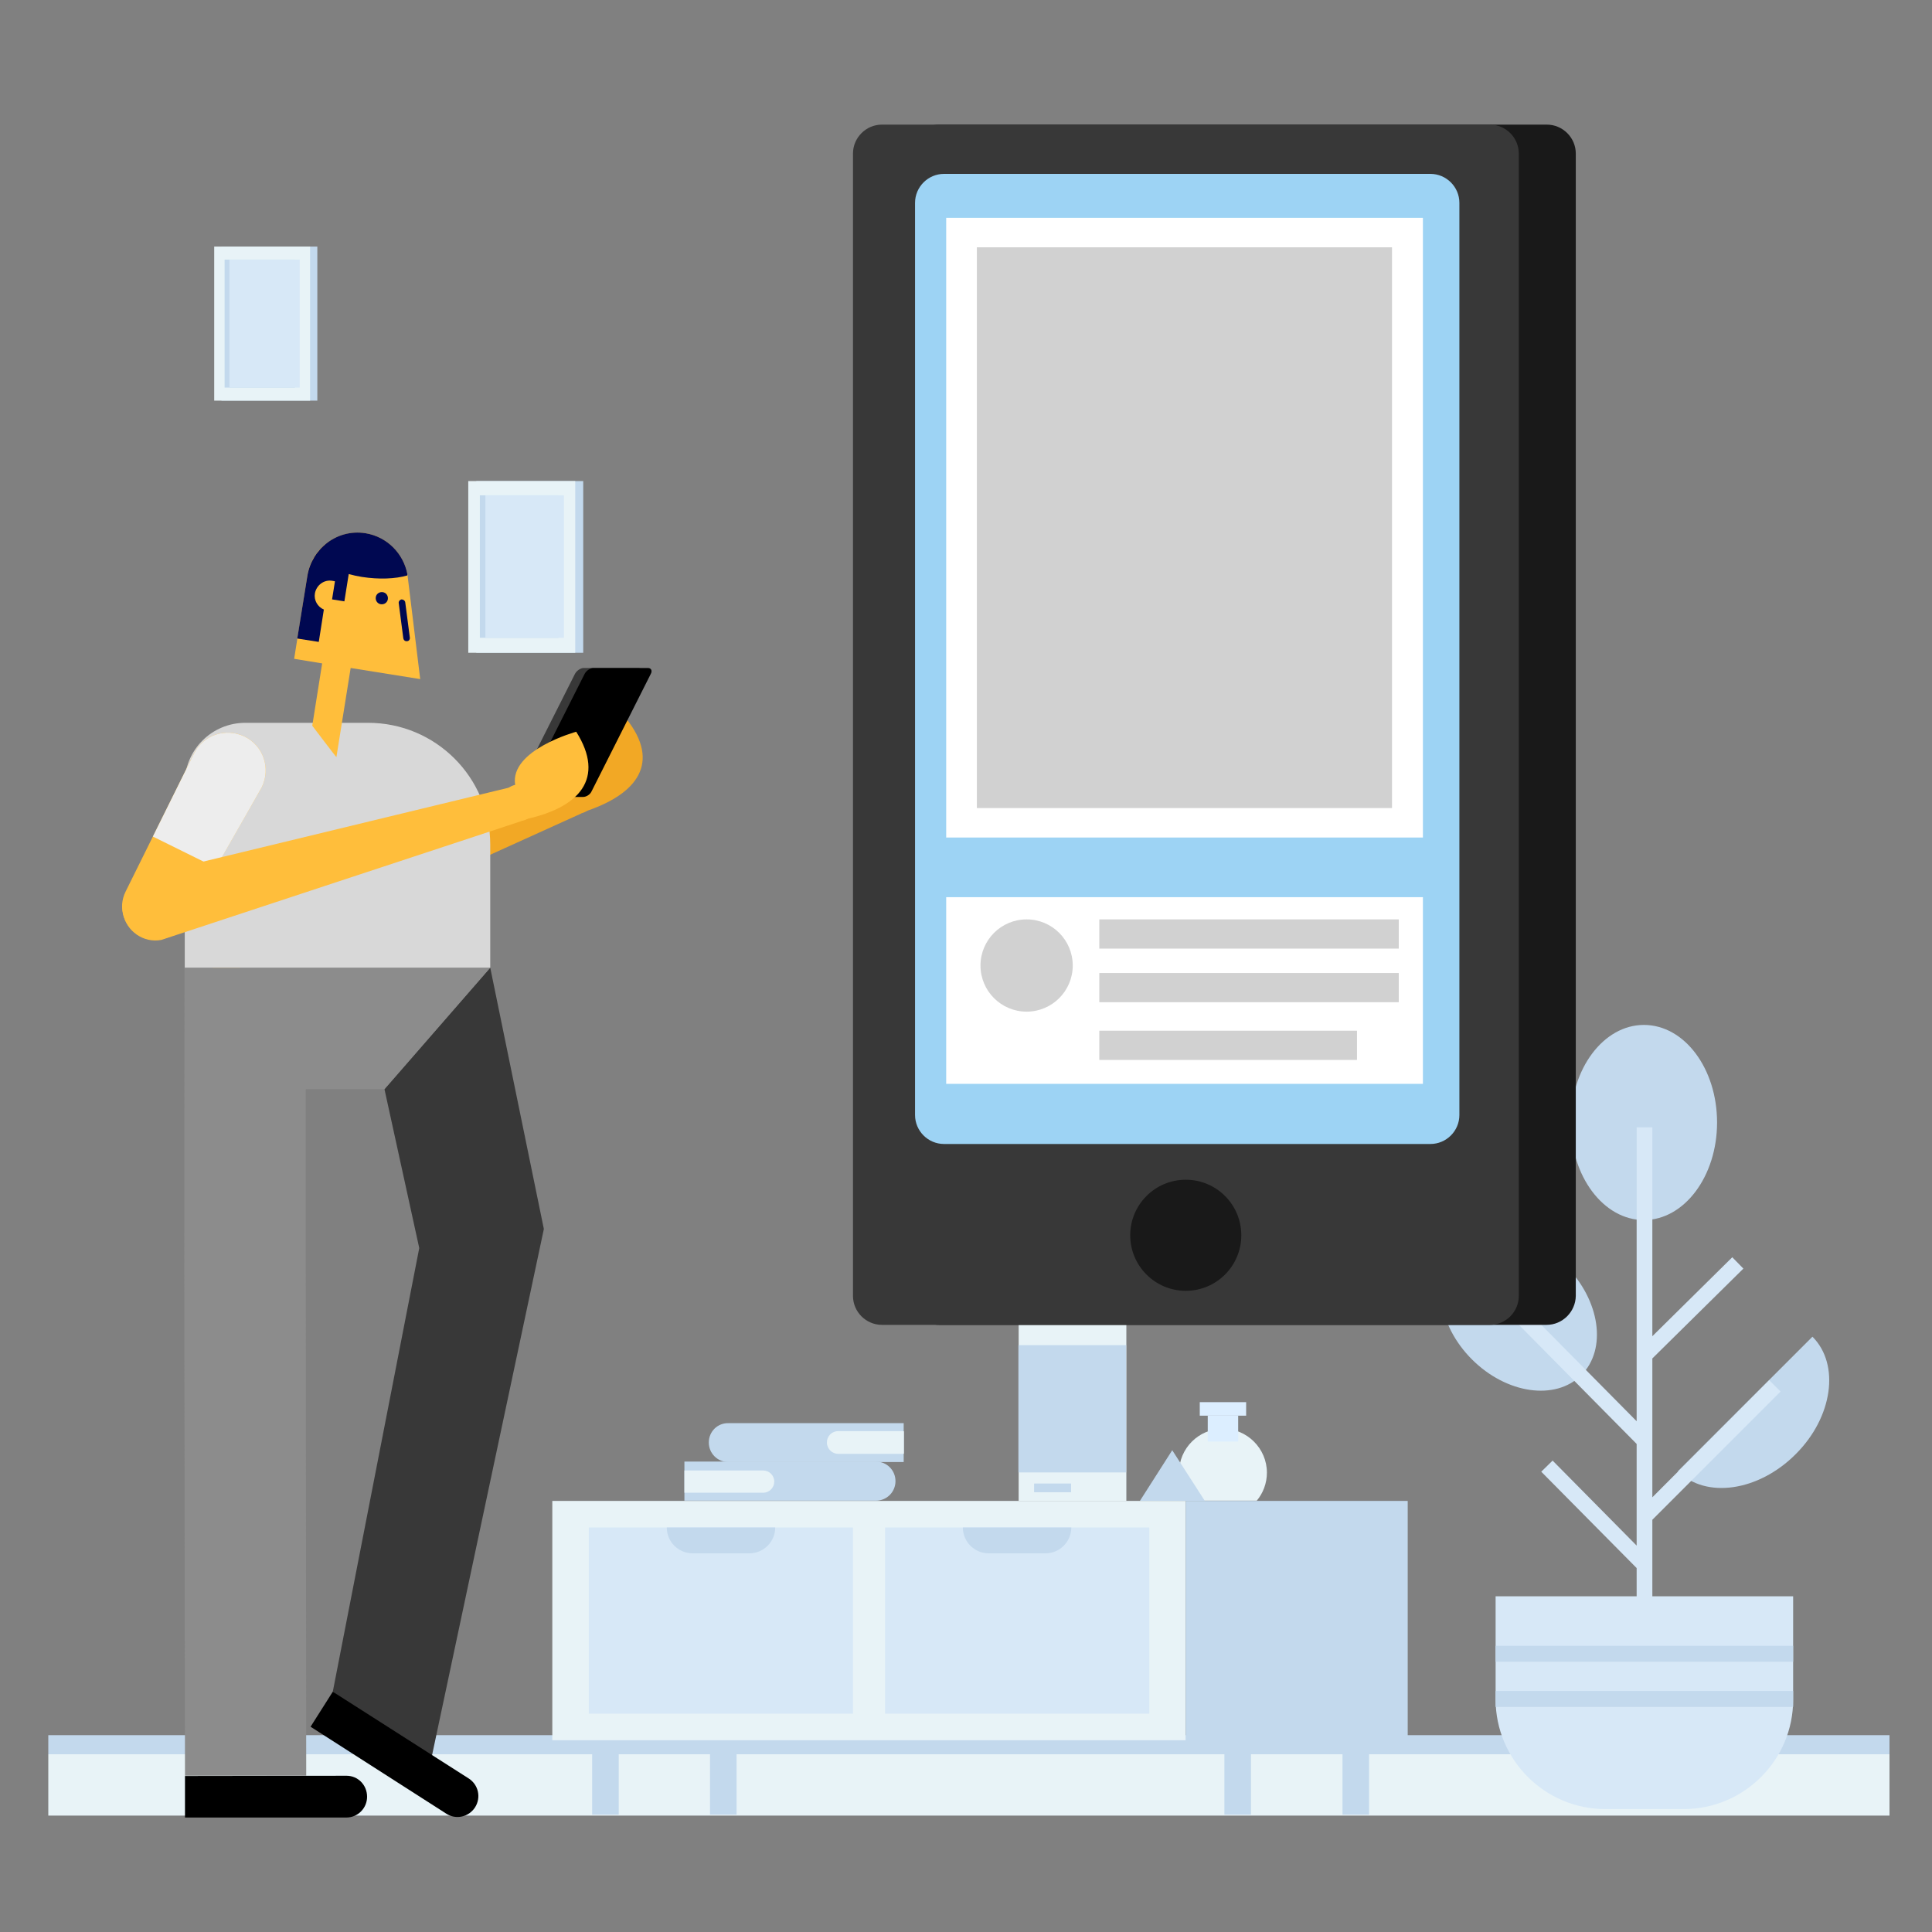 <?xml version="1.0" encoding="utf-8"?>
<!-- Generator: Adobe Illustrator 23.0.0, SVG Export Plug-In . SVG Version: 6.00 Build 0)  -->
<svg version="1.1" id="Capa_1" xmlns="http://www.w3.org/2000/svg" xmlns:xlink="http://www.w3.org/1999/xlink" x="0px" y="0px"
	 viewBox="0 0 800 800" enable-background="new 0 0 800 800" xml:space="preserve">
<rect x="0" y="0" width="800" height="800" fill="#808080" stroke="none"/>
<g>
	<g>
		<rect x="20" y="726.4" fill="#E8F3F7" width="762.4" height="25.4"/>
		<rect x="20" y="718.5" fill="#C3D9ED" width="762.4" height="7.9"/>
	</g>
	<g>
		<path fill="#F2A825" d="M241,336.3c-3.8,1.1-7.8-1-9-4.8c-1.2-3.8,0.9-7.9,4.6-9.2l0-0.1c-3.7-14.1,22.8-24.5,22.8-24.5
			c14.1,17.8,5.1,31.3-18.3,38.7L241,336.3z"/>
		<g>
			<g>
				<g>
					<g>
						<path fill="#F2A825" d="M80.9,392.3c-2.1-7.3,2.1-15,9.4-17.1l146.5-52.5l0,0c0,0,0.1,0,0.1-0.1c3.9-1.1,8,1.1,9.1,5
							c1.1,3.9-1.1,8-5,9.1c-0.1,0-0.1,0-0.2,0l0,0.1c0,0-142.3,64.5-143,64.7C90.6,403.9,83,399.7,80.9,392.3z"/>
					</g>
				</g>
			</g>
		</g>
	</g>
	<path d="M143.5,735.3c0,0-66.9,0.1-66.9,0.1v17.2c0,0,66.8,0,66.8,0c4.8,0,8.6-3.9,8.6-8.6C152,739.1,148.2,735.3,143.5,735.3z"/>
	<path fill="#D8D8D8" d="M152.4,299.3h-50.6l0,0c-0.1,0-0.1,0-0.2,0c-13.9,0-25.1,11.2-25.1,25.1v76.4H203v-51
		C203,321.9,180.4,299.3,152.4,299.3z"/>
	<polygon fill="#383838" points="159.2,451 173.6,516.8 137.8,700.5 177.8,732 225.2,508.9 203,400.7 	"/>
	<g>
		<path fill="#FFBE3B" d="M108.4,326c3.8-7.8,0.7-17.2-7.1-21c-7.8-3.8-17.2-0.7-21,7.1L52,369.2c-3.4,6.8-0.6,15.1,6.2,18.5
			c6.8,3.4,15.1,0.6,18.5-6.2c0-0.1,0-0.1,0.1-0.2C76.8,381.2,108.1,326.5,108.4,326z"/>
		<path fill="#EDEDED" d="M89.4,359.3c8.7-15.3,18.9-33,19-33.3c3.8-7.8,0.7-17.2-7.1-21c-7.8-3.8-17.2-0.7-21,7.1l-17,34.3
			L89.4,359.3z"/>
	</g>
	<polygon fill="#8C8C8C" points="76.4,400.7 76.3,526.1 76.6,735.3 126.8,735.3 126.6,526.1 126.6,451 159.2,451 203,400.7 	"/>
	<path fill="#FFBE3B" d="M174,281.2l-5.3-43.4l0,0c-1.6-8.5-8.3-15.5-17.3-17c-11.5-1.8-22.2,6-24.1,17.4l-5.5,34.6l11.6,1.9
		l-4.1,25.8c0,0,10,13.2,10,13l5.9-36.9L174,281.2z"/>
	<path fill="#000851" d="M158.5,245.2c-1.4-0.2-2.7,0.7-2.9,2.1c-0.2,1.4,0.7,2.7,2.1,2.9s2.7-0.7,2.9-2.1
		C160.8,246.7,159.9,245.4,158.5,245.2z"/>
	<path fill="#000851" d="M168.7,237.8L168.7,237.8c-1.6-8.5-8.3-15.5-17.3-17c-6.2-1-12.1,0.8-16.6,4.5l0,0
		c-0.1,0.1-0.2,0.2-0.3,0.3c-0.3,0.2-0.5,0.4-0.8,0.7c-0.6,0.5-1.1,1.1-1.6,1.7c-0.1,0.2-0.3,0.4-0.4,0.5c-0.5,0.6-0.9,1.1-1.3,1.8
		c-0.1,0.1-0.2,0.2-0.2,0.3c0,0,0,0,0,0c-1.4,2.3-2.4,4.8-2.9,7.7l-4.2,26.1l8.9,1.4l2.1-13.4c-2.6-1.1-4.2-3.9-3.7-6.7
		c0.6-3.4,3.8-5.8,7.2-5.2l1.1,0.2l-1.2,7.5l5.1,0.8l1.8-11.3c1.8,0.5,3.6,0.9,5.5,1.2c7.1,1.1,13.8,0.8,18.7-0.6L168.7,237.8z"/>
	<path fill="#000851" d="M169.7,264l-1.9-14.6c-0.1-0.7-0.8-1.2-1.5-1.2c-0.7,0.1-1.3,0.8-1.2,1.5l1.9,14.6c0.1,0.6,0.5,1.1,1.1,1.2
		c0.1,0,0.3,0,0.4,0C169.3,265.5,169.8,264.8,169.7,264z"/>
	<path fill="#383838" d="M237.4,330h-22.6c-1.3,0-1.9-1.1-1.2-2.4l24.5-48.6c0.7-1.3,2.3-2.4,3.6-2.4h22.6c1.3,0,1.9,1.1,1.2,2.4
		L241,327.6C240.4,329,238.8,330,237.4,330z"/>
	<path d="M241.4,330h-22.6c-1.3,0-1.9-1.1-1.2-2.4l24.5-48.6c0.7-1.3,2.3-2.4,3.6-2.4h22.6c1.3,0,1.9,1.1,1.2,2.4L245,327.6
		C244.4,329,242.8,330,241.4,330z"/>
	<g>
		<path fill="#FFBE3B" d="M216.2,339.4c-3.9,0.7-7.7-1.8-8.5-5.8c-0.8-3.9,1.7-7.7,5.6-8.6l0-0.1c-2.2-14.4,25.3-21.9,25.3-21.9
			c12.1,19.2,1.7,31.7-22.3,36.5L216.2,339.4z"/>
		<g>
			<g>
				<g>
					<g>
						<path fill="#FFBE3B" d="M50.9,378.1c-1.3-7.5,3.7-14.6,11.2-16l151.3-36.6l0,0c0.1,0,0.1,0,0.1,0c4-0.7,7.8,2,8.5,5.9
							c0.7,4-2,7.8-5.9,8.5c-0.1,0-0.1,0-0.2,0l0,0.1c0,0-148.4,49-149.1,49.2C59.4,390.6,52.3,385.6,50.9,378.1z"/>
					</g>
				</g>
			</g>
		</g>
	</g>
	<path d="M194.2,736.5c0,0-56.4-36-56.4-36l-9.2,14.5c0,0,56.2,36,56.2,36c4,2.6,9.3,1.4,11.9-2.6
		C199.3,744.3,198.1,739.1,194.2,736.5z"/>
	<g>
		<path fill="#C3D9ED" d="M711,464.8c0,22.3-13.6,40.4-30.3,40.4c-16.7,0-30.3-18.1-30.3-40.4c0-22.3,13.6-40.4,30.3-40.4
			C697.5,424.4,711,442.5,711,464.8"/>
		<path fill="#C3D9ED" d="M648.3,524.1c14.3,14.3,17.2,34.6,6.5,45.3c-10.7,10.7-31,7.8-45.3-6.5c-14.3-14.3-17.2-34.6-6.5-45.3
			C613.7,506.9,634,509.8,648.3,524.1"/>
		<path fill="#C3D9ED" d="M750.5,553.5c11.5,11.5,8.4,33.4-7,48.7c-15.4,15.4-37.2,18.5-48.7,7L750.5,553.5z"/>
		<polygon fill="#D7E8F7" points="677.7,640 642.9,604.8 638.2,609.4 677.7,649.3 677.7,676.9 684.2,676.9 684.2,629.3 737.3,576.2 
			732.6,571.5 684.2,620 684.2,562.5 721.9,525.3 717.3,520.6 684.2,553.3 684.2,466.8 677.7,466.8 677.7,588.5 628.9,539.2 
			624.2,543.8 677.7,597.9 		"/>
		<path fill="#D7E8F7" d="M697.2,749.1h-32.5c-25,0-45.4-20.4-45.4-45.4V661h123.2v42.7C742.6,728.7,722.2,749.1,697.2,749.1"/>
		<rect x="619.3" y="681.5" fill="#C3D9ED" width="123.2" height="6.6"/>
		<rect x="619.3" y="700.2" fill="#C3D9ED" width="123.2" height="6.6"/>
	</g>
	<g>
		<rect x="91.7" y="102.1" fill="#C3D9ED" width="39.7" height="63.8"/>
		<rect x="88.7" y="102.1" fill="#E8F3F7" width="39.7" height="63.8"/>
		<rect x="93" y="107.5" fill="#C3D9ED" width="29.1" height="53"/>
		<rect x="95" y="107.5" fill="#D7E8F7" width="29.1" height="53"/>
	</g>
	<g>
		<rect x="197.2" y="199.2" fill="#C3D9ED" width="44.3" height="71.1"/>
		<rect x="193.9" y="199.2" fill="#E8F3F7" width="44.3" height="71.1"/>
		<rect x="198.7" y="205.1" fill="#C3D9ED" width="32.5" height="59"/>
		<rect x="201" y="205.1" fill="#D7E8F7" width="32.5" height="59"/>
	</g>
	<path fill="#E8F3F7" d="M466.4,621.5h-44.6v-90c0-3.8,3.1-6.9,6.9-6.9h30.8c3.8,0,6.9,3.1,6.9,6.9V621.5z"/>
	<path fill="#E8F3F7" d="M524.6,609.8c0,4.4-1.6,8.5-4.2,11.6h-28c-2.6-3.2-4.2-7.2-4.2-11.6c0-10.1,8.2-18.2,18.2-18.2
		C516.4,591.6,524.6,599.8,524.6,609.8"/>
	<path fill="#DCEEFF" d="M500.1,596.9h12.6v-10.7h-12.6V596.9z"/>
	<path fill="#DCEEFF" d="M496.8,586.2H516v-5.6h-19.2V586.2z"/>
	<path fill="#C3D9ED" d="M498.9,621.5h-26.9l13.4-21L498.9,621.5z"/>
	<path fill="#C3D9ED" d="M421.7,609.7h44.6V557h-44.6V609.7z"/>
	<path fill="#C3D9ED" d="M428.2,617.9h15.3v-3.6h-15.3V617.9z"/>
	<path fill="#C3D9ED" d="M421.7,535.3h44.6v-1.2h-44.6V535.3z"/>
	<rect x="555.9" y="720.6" fill="#C3D9ED" width="11" height="30.8"/>
	<rect x="507" y="720.6" fill="#C3D9ED" width="11" height="30.8"/>
	<rect x="294" y="720.6" fill="#C3D9ED" width="11" height="30.8"/>
	<rect x="245.2" y="720.6" fill="#C3D9ED" width="11" height="30.8"/>
	<path fill="#E8F3F7" d="M228.7,720.6H491v-99.1H228.7V720.6z"/>
	<path fill="#D7E8F7" d="M243.8,709.6h109.4v-77.1H243.8V709.6z"/>
	<path fill="#D7E8F7" d="M366.5,709.6h109.4v-77.1H366.5V709.6z"/>
	<path fill="#C3D9ED" d="M491,720.6h91.9v-99.1H491V720.6z"/>
	<path fill="#C3D9ED" d="M293.5,597.3L293.5,597.3c0,4.5,3.6,8.1,8.1,8.1h72.6v-16.1h-72.6C297.1,589.2,293.5,592.8,293.5,597.3"/>
	<path fill="#E8F3F7" d="M342.4,597.3L342.4,597.3c0,2.6,2.1,4.7,4.7,4.7h27c0.1,0,0.2-0.1,0.2-0.2v-9c0-0.1-0.1-0.2-0.2-0.2h-27
		C344.4,592.6,342.4,594.7,342.4,597.3"/>
	<path fill="#C3D9ED" d="M283.4,605.3v16.1h79.3c4.5,0,8.1-3.6,8.1-8.1c0-4.5-3.6-8.1-8.1-8.1H283.4z"/>
	<path fill="#E8F3F7" d="M283.4,608.8v9.3H316c2.6,0,4.6-2.1,4.6-4.6c0-2.6-2.1-4.6-4.6-4.6H283.4z"/>
	<path fill="#C3D9ED" d="M321,632.5L321,632.5c0,5.9-4.8,10.7-10.7,10.7h-23.5c-5.9,0-10.7-4.8-10.7-10.7H321z"/>
	<path fill="#C3D9ED" d="M443.6,632.5L443.6,632.5c0,5.9-4.8,10.7-10.7,10.7h-23.5c-5.9,0-10.7-4.8-10.7-10.7H443.6z"/>
	<path fill="#191919" d="M640.4,548.6H388.8c-6.6,0-12-5.4-12-12v-473c0-6.6,5.4-12,12-12h251.7c6.6,0,12,5.4,12,12v473
		C652.4,543.2,647,548.6,640.4,548.6z"/>
	<path fill="#383838" d="M616.9,548.6H365.2c-6.6,0-12-5.4-12-12v-473c0-6.6,5.4-12,12-12h251.7c6.6,0,12,5.4,12,12v473
		C628.9,543.2,623.5,548.6,616.9,548.6z"/>
	<path fill="#9DD3F4" d="M592.3,473.7H390.9c-6.6,0-12-5.4-12-12V84c0-6.6,5.4-12,12-12h201.4c6.6,0,12,5.4,12,12v377.7
		C604.3,468.3,598.9,473.7,592.3,473.7z"/>
	<circle fill="#191919" cx="491" cy="511.5" r="23"/>
	<g>
		<rect x="391.8" y="371.5" fill="#FFFFFF" width="197.4" height="77.3"/>
		<rect x="455.2" y="380.7" fill="#D1D1D1" width="124" height="12.1"/>
		<rect x="455.2" y="402.9" fill="#D1D1D1" width="124" height="12.1"/>
		<rect x="455.2" y="426.8" fill="#D1D1D1" width="106.7" height="12.1"/>
		<circle fill="#D1D1D1" cx="425.1" cy="399.8" r="19.1"/>
	</g>
	<g>
		<rect x="391.8" y="90.2" fill="#FFFFFF" width="197.4" height="256.6"/>
		<rect x="404.5" y="102.4" fill="#D1D1D1" width="171.9" height="232.2"/>
	</g>
</g>
</svg>
